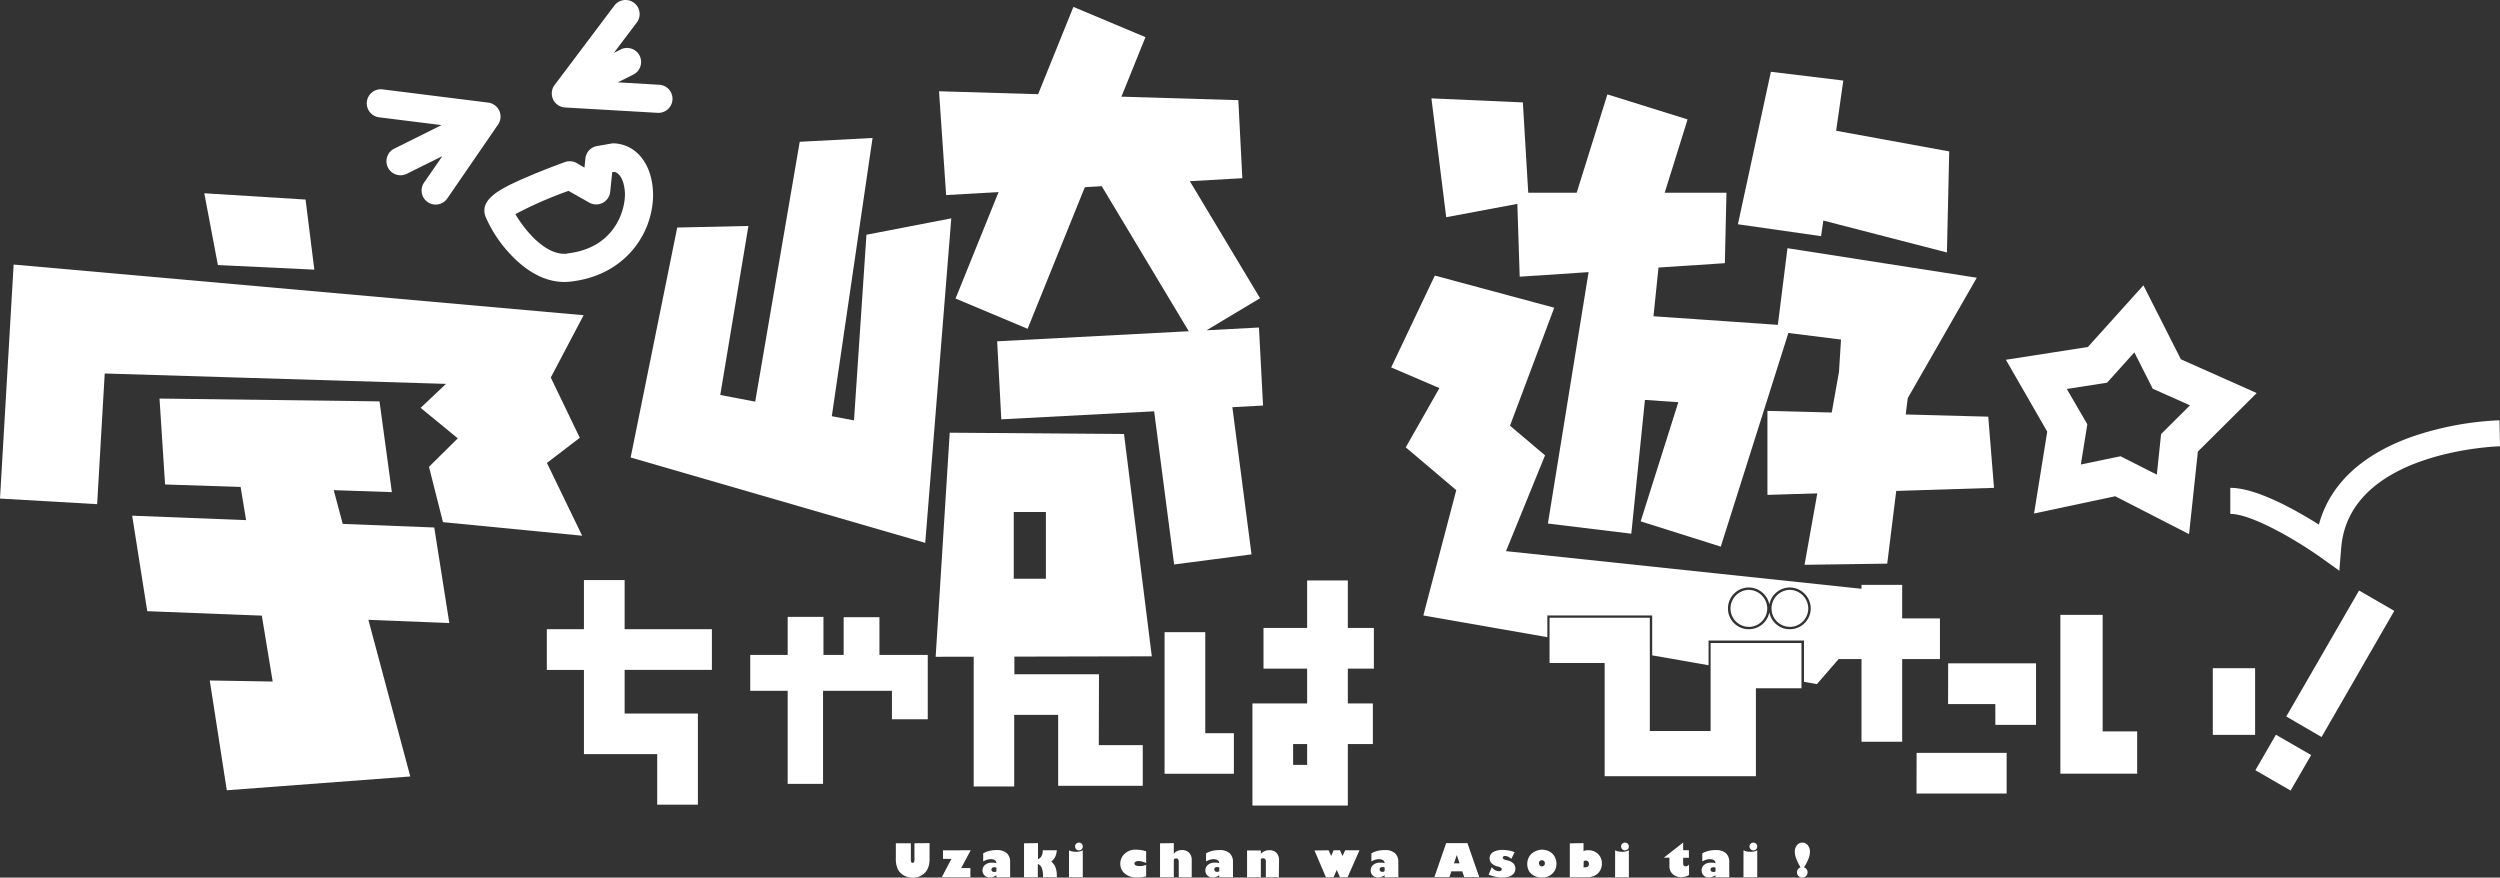 <svg id="文字" xmlns="http://www.w3.org/2000/svg" viewBox="0 0 544.32 191.08">
  <rect x="0" y="0" width="544.32" height="191.08" fill="#333333" stroke="none"/>
  <defs>
    <style>
      .cls-1 {
        fill: #fff;
      }
    </style>
  </defs>
  <title>nav_logo</title>
  <rect class="cls-1" x="340.23" y="27.7" width="28.46" height="18.29" transform="translate(213.65 364.23) rotate(-72.66)"/>
  <g>
    <g>
      <polygon class="cls-1" points="396.99 48.02 423.9 54.97 424.4 32.97 399.78 28.47 401.34 17.54 385.57 15.63 378.39 48.83 396.5 51.42 396.99 48.02"/>
      <polygon class="cls-1" points="389.18 54.04 387.09 70.73 360.01 68.86 361.1 58.25 375.55 57.3 375.9 41.97 332.74 41.96 331.57 22.3 311.66 21.42 314.88 47.29 330.37 44.39 330.88 60.24 345.88 59.25 337.02 113.99 355.18 116.2 358.15 87.07 365.42 87.57 357.22 113.51 374.66 119.02 389.38 72.5 400.84 73.93 400.4 80.97 392.9 122.97 410.9 122.72 415.37 86.68 430.4 60.47 389.18 54.04"/>
    </g>
    <g>
      <polygon class="cls-1" points="68.44 58.71 66.53 43.45 44.48 42.08 47.44 57.71 68.44 58.71"/>
      <polygon class="cls-1" points="126.24 95.32 119.92 82.2 127.07 68.63 2.97 57.6 0 108.55 21.15 109.77 22.8 81.32 97.11 83.58 91.58 88.8 99.67 95.44 93.4 101.64 96.45 113.69 126.75 116.64 119.08 100.79 126.24 95.32"/>
      <polygon class="cls-1" points="85.32 107.15 82.63 87.39 34.73 86.78 35.94 105.48 52.39 106.03 59.37 148.39 45.67 148.16 49.38 172.06 89.33 169.06 72.66 106.72 85.32 107.15"/>
    </g>
    <g>
      <polygon class="cls-1" points="239.88 40.54 258.83 72.12 217.11 74.31 218.01 91.3 275 88.3 274.11 71.31 262.71 71.91 274.35 64.93 259.06 39.45 270.49 38.8 269.62 21.81 204.45 19.87 206 42.47 239.88 40.54"/>
      <path class="cls-1" d="M206.78,94.21,203.72,143l47.06-.1-6.05-48.4ZM227.72,126h-7V111.47h7Z"/>
      <polygon class="cls-1" points="188.65 51.11 185.94 91.53 181.11 90.62 189.98 30.04 174.12 30.87 164.43 87.45 156.82 86 162.95 49.2 147.45 49.54 137.31 99.61 201.45 118.2 207.12 47.54 188.65 51.11"/>
    </g>
  </g>
  <polygon class="cls-1" points="434.15 106.22 384.82 107.75 384.82 89.46 432.9 90.72 434.15 106.22"/>
  <polygon class="cls-1" points="32.06 133.07 28.78 112.28 94.55 114.85 97.83 135.65 32.06 133.07"/>
  <path class="cls-1" d="M509.34,124.26l-4.06-2.9c-5.13-3.66-15-9.47-19.68-9.47v-5.67c5.77,0,14.37,4.91,19.29,8,2.35-8.74,9.36-15.33,20.52-19.22a67,67,0,0,1,18.8-3.49l.11,5.66-.06-2.83.06,2.83c-.33,0-32.8.92-34.57,22.07Zm-30.8-25.94,12.81-12.74-16.51-7.35-8.16-16.11L454.59,75.55l-17.85,2.78,9,15.65-2.87,17.83,17.67-3.76,16.08,8.24Zm-25.48,2.82,1.41-8.77L450,84.69l8.77-1.37,5.94-6.6,4,7.92,8.11,3.61-6.29,6.26-.93,8.83-7.9-4Z"/>
  <g>
    <g>
      <path class="cls-1" d="M136,137h19v8.85H136v9.5h15.95V175.2h-8.86v-11H127.14V145.86h-8.08V137h8.08v-10.7H136Z"/>
      <path class="cls-1" d="M191.48,142.6H202v14h-7.8V150.4h-15v20.27H171.5V150.4h-8.15v-7.8h8.15v-8.29h7.79v8.29h4.4v-8.22h7.79Z"/>
      <path class="cls-1" d="M239.24,162.23h9.57v8.86H230.39V155.64h-9.57v15.59H212V135.8h8.86v11h18.42Z"/>
      <path class="cls-1" d="M268.65,168.47H253.56V137.64h8.86v22h6.23Zm24.81-31.75h5.67v8.86h-5.67v7.58h5.45V162h-5.45v13.39H272.69V153.16H284.6v-7.58h-9.5v-8.86h9.5V126.38h8.86ZM284.6,162h-3.05v4.54h3.05Z"/>
    </g>
    <g>
      <path class="cls-1" d="M412.9,129l-85-9,8.5-20.86-7.63-6.45L338.4,67l-26-7-9.5,20,10.5,4.5L306.07,97.4l11,9.32L309.9,134l27,4.73V134h22.83v8.69L372,144.84v-5.38h20.78v9l2.81.49Zm-23.19,8a4.49,4.49,0,0,1-4.47-3.69,4.56,4.56,0,0,1-4.46,3.69,4.5,4.5,0,0,1-4.55-4.55,4.55,4.55,0,0,1,4.55-4.54,4.61,4.61,0,0,1,4.46,3.71,4.55,4.55,0,0,1,4.47-3.71,4.6,4.6,0,0,1,4.54,4.54A4.55,4.55,0,0,1,389.71,137Z"/>
      <path class="cls-1" d="M405.3,161.5v-18h-7.65v-8.86h7.65v-7.3h8.86v7.3h8.22v8.86h-8.22v18Zm12,2.42H436.9v8.85H417.28Zm6.87-19.49h19.13v13.39h-8.86v-4.53H424.15Z"/>
      <path class="cls-1" d="M465.32,168.45H448.6V133.87h9.21v25.37h7.51ZM491,160h-9.21V145.49H491Z"/>
      <path class="cls-1" d="M498.73,172.13l-7.67-4.43,4.47-7.73,7.67,4.43Zm6.74-11.66L497.79,156l15.84-27.43L521.3,133Z"/>
    </g>
  </g>
  <g>
    <path class="cls-1" d="M108.72,24.13a3.09,3.09,0,0,0-2.42-1.79l-23-2.88a3.06,3.06,0,0,0-.76,6.08l13.59,1.7L85.84,32.36a3.06,3.06,0,0,0,1.37,5.8,3,3,0,0,0,1.36-.32L96.31,34l-4,5.79A3.05,3.05,0,0,0,93.12,44a3,3,0,0,0,1.73.54,3.07,3.07,0,0,0,2.53-1.32l11.07-16.11A3.08,3.08,0,0,0,108.72,24.13Z"/>
    <path class="cls-1" d="M143.63,18.46l-9.11-.53,3.37-1.69a3.06,3.06,0,0,0-2.73-5.48l-1.51.76,5-6.62a3.06,3.06,0,1,0-4.89-3.68l-13,17.28A3.06,3.06,0,0,0,123,23.4l20.25,1.17h.18a3.06,3.06,0,0,0,.17-6.11Z"/>
    <path class="cls-1" d="M134,31.23a3.23,3.23,0,0,0-.76,0L130,31.8a3.06,3.06,0,0,0-2.54,2.7l-.21,2-1.69-1a3.11,3.11,0,0,0-2.53-.22c-.17.06-4.19,1.5-8.2,3.23-6,2.57-10.4,4.83-9.16,8.55a28.18,28.18,0,0,0,5.48,8.33c3.67,3.92,7.69,6,11.71,6a10.48,10.48,0,0,0,1.25-.07c12-1.26,18.17-10.57,18.08-19.1C142.08,36,138.79,31.63,134,31.23Zm-10.54,24c-4.86.51-9.47-5.56-11.25-8.61a86.86,86.86,0,0,1,11.57-5.06l4.53,2.56a3.07,3.07,0,0,0,4.55-2.35l.44-4.27.48-.08c1.54.38,2.26,2.73,2.29,4.87C136.07,46.26,133.49,54.13,123.42,55.19Z"/>
  </g>
  <g>
    <path class="cls-1" d="M202.39,183.57V187a6.29,6.29,0,0,1-.1,1.19,3.89,3.89,0,0,1-.33,1,2.91,2.91,0,0,1-.54.79,3.63,3.63,0,0,1-.77.61,3.83,3.83,0,0,1-1.94.52,3.79,3.79,0,0,1-1.87-.49,3.18,3.18,0,0,1-1.34-1.33,5.25,5.25,0,0,1-.45-2.41v-3.28h3.27v3.48a1.5,1.5,0,0,0,.08.62.32.32,0,0,0,.3.17.33.33,0,0,0,.21-.06.34.34,0,0,0,.13-.19,1.22,1.22,0,0,0,.06-.32,3.4,3.4,0,0,0,0-.48v-3.22Z"/>
    <path class="cls-1" d="M211.34,185.13,209.28,189h2v2h-6.23l2.1-4h-1.83v-1.86Z"/>
    <path class="cls-1" d="M219.94,191h-3v-.44a2.38,2.38,0,0,1-.71.36,2.75,2.75,0,0,1-.75.13,1.57,1.57,0,0,1-1.11-.43,1.49,1.49,0,0,1-.45-1.1,1.54,1.54,0,0,1,.55-1.21,2.13,2.13,0,0,1,1.45-.48l.51,0a4.59,4.59,0,0,1,.51.1.75.75,0,0,0-.09-.37.68.68,0,0,0-.24-.27,1,1,0,0,0-.37-.16,1.83,1.83,0,0,0-.49-.06,3.26,3.26,0,0,0-.83.11l-.4.15-.45.21v-1.76l.23-.11.36-.17.47-.16a3.59,3.59,0,0,1,.52-.13,6.16,6.16,0,0,1,1.29-.12,3.22,3.22,0,0,1,2.28.68,2.51,2.51,0,0,1,.71,1.93Zm-3.46-1.13a.71.71,0,0,0,.47-.16v-.81l-.26-.07a.9.9,0,0,0-.24,0,.67.67,0,0,0-.43.13.47.47,0,0,0-.16.37.52.52,0,0,0,.18.4A.63.63,0,0,0,216.48,189.83Z"/>
    <path class="cls-1" d="M226,183.57v3.49a1.46,1.46,0,0,0,.75-.63,2.63,2.63,0,0,0,.29-1.3h3.06a5.73,5.73,0,0,1-.13.81,3.42,3.42,0,0,1-.23.64,2.68,2.68,0,0,1-.87,1,2.79,2.79,0,0,1,.56.58,2.49,2.49,0,0,1,.38.7,4.3,4.3,0,0,1,.22.84,6.28,6.28,0,0,1,.07,1V191h-3a5.41,5.41,0,0,0-.27-2,1.55,1.55,0,0,0-.87-.9V191h-3v-7.39Z"/>
    <path class="cls-1" d="M232.76,185.13a2.25,2.25,0,0,0,.68.25,3.89,3.89,0,0,0,.85.08,3.48,3.48,0,0,0,.81-.08,2.26,2.26,0,0,0,.65-.25V191h-3Zm3-.83a.82.82,0,0,1-.25.6.78.78,0,0,1-.59.25.85.85,0,0,1-.85-.85.78.78,0,0,1,.25-.59.82.82,0,0,1,.6-.25.81.81,0,0,1,.59.24A.79.79,0,0,1,235.73,184.3Z"/>
    <path class="cls-1" d="M247.37,185a6.89,6.89,0,0,1,1.1.09,7.4,7.4,0,0,1,1.08.26v2.55a4.55,4.55,0,0,0-.87-.31,2.8,2.8,0,0,0-.77-.11,1.4,1.4,0,0,0-.67.13.43.43,0,0,0-.24.39.47.47,0,0,0,.26.41,1.58,1.58,0,0,0,.78.15,3,3,0,0,0,.42,0,2.7,2.7,0,0,0,.41-.06,3,3,0,0,0,.38-.09,2.08,2.08,0,0,0,.3-.13v2.53a6.51,6.51,0,0,1-.92.19,7.5,7.5,0,0,1-1,.06,4,4,0,0,1-2.71-.84,2.74,2.74,0,0,1-1-2.14,2.84,2.84,0,0,1,.93-2.17A3.34,3.34,0,0,1,247.37,185Z"/>
    <path class="cls-1" d="M255.57,183.57v2.32a2.17,2.17,0,0,1,1.76-.81,2.09,2.09,0,0,1,1.57.59,2.15,2.15,0,0,1,.57,1.59V191h-2.82v-3.4a.81.81,0,0,0-.15-.52.5.5,0,0,0-.42-.19.78.78,0,0,0-.51.23V191h-3v-7.39Z"/>
    <path class="cls-1" d="M268.46,191h-3v-.44a2.32,2.32,0,0,1-.72.36,2.62,2.62,0,0,1-.74.13,1.57,1.57,0,0,1-1.11-.43,1.49,1.49,0,0,1-.45-1.1,1.54,1.54,0,0,1,.55-1.21,2.13,2.13,0,0,1,1.45-.48l.51,0a4.59,4.59,0,0,1,.51.1.75.75,0,0,0-.09-.37.77.77,0,0,0-.24-.27,1,1,0,0,0-.37-.16,1.88,1.88,0,0,0-.49-.06,3.26,3.26,0,0,0-.83.11l-.41.15-.44.21v-1.76l.23-.11.36-.17.46-.16a4.11,4.11,0,0,1,.53-.13,6.16,6.16,0,0,1,1.29-.12,3.19,3.19,0,0,1,2.27.68,2.48,2.48,0,0,1,.72,1.93ZM265,189.83a.71.71,0,0,0,.47-.16v-.81l-.26-.07a.9.9,0,0,0-.24,0,.67.67,0,0,0-.43.13.47.47,0,0,0-.16.37.52.52,0,0,0,.18.4A.61.61,0,0,0,265,189.83Z"/>
    <path class="cls-1" d="M278.44,191h-2.83v-3.43a.88.88,0,0,0-.13-.51.49.49,0,0,0-.42-.18.71.71,0,0,0-.27,0,1.13,1.13,0,0,0-.27.13V191h-3v-5.83h3v.73a2.66,2.66,0,0,1,.85-.6,2.42,2.42,0,0,1,1-.18,2,2,0,0,1,1.57.59,2.3,2.3,0,0,1,.54,1.62Z"/>
    <path class="cls-1" d="M289.27,185.13l.57,1.25.52-1.25h1.39l.55,1.25.59-1.25H296L293.41,191h-1.67l-.69-1.6-.7,1.6h-1.66l-2.49-5.83Z"/>
    <path class="cls-1" d="M304.46,191h-3v-.44a2.38,2.38,0,0,1-.71.36,2.75,2.75,0,0,1-.75.13,1.57,1.57,0,0,1-1.11-.43,1.49,1.49,0,0,1-.45-1.1,1.54,1.54,0,0,1,.55-1.21,2.13,2.13,0,0,1,1.45-.48l.51,0a4.18,4.18,0,0,1,.51.1.75.75,0,0,0-.09-.37.68.68,0,0,0-.24-.27,1,1,0,0,0-.37-.16,1.83,1.83,0,0,0-.49-.06,3.26,3.26,0,0,0-.83.11l-.4.15-.45.21v-1.76l.23-.11.36-.17.47-.16a3.59,3.59,0,0,1,.52-.13,6.16,6.16,0,0,1,1.29-.12,3.22,3.22,0,0,1,2.28.68,2.51,2.51,0,0,1,.71,1.93ZM301,189.83a.71.71,0,0,0,.47-.16v-.81l-.26-.07a.9.9,0,0,0-.24,0,.67.67,0,0,0-.43.13.47.47,0,0,0-.16.37.52.52,0,0,0,.18.4A.63.63,0,0,0,301,189.83Z"/>
    <path class="cls-1" d="M319.5,183.57l2.57,7.39H318.8l-.43-1.25H316l-.42,1.25h-3.27l2.56-7.39Zm-2.93,4.4h1.21l-.6-1.81h0Z"/>
    <path class="cls-1" d="M329.06,187a3.13,3.13,0,0,0-.69-.47,1.81,1.81,0,0,0-.68-.16.56.56,0,0,0-.35.1.28.28,0,0,0-.14.24.4.4,0,0,0,.2.36,1.63,1.63,0,0,0,.29.13l.48.12a2.75,2.75,0,0,1,1.34.66,1.6,1.6,0,0,1,.43,1.13,1.68,1.68,0,0,1-.73,1.43,3.24,3.24,0,0,1-1.89.51,6.46,6.46,0,0,1-.74,0l-.82-.12c-.3-.06-.58-.13-.85-.21s-.53-.18-.79-.28l.67-1.63a2.23,2.23,0,0,0,.72.64,1.85,1.85,0,0,0,.88.24.7.7,0,0,0,.42-.12.35.35,0,0,0,.16-.3.39.39,0,0,0-.2-.35,1.8,1.8,0,0,0-.58-.24,2.72,2.72,0,0,1-1.46-.75,1.58,1.58,0,0,1,.34-2.39,3.89,3.89,0,0,1,2.1-.48,6.87,6.87,0,0,1,1.4.13,4.81,4.81,0,0,1,1.2.37Z"/>
    <path class="cls-1" d="M335.7,185a3.55,3.55,0,0,1,1.28.23,3,3,0,0,1,1,.62,2.66,2.66,0,0,1,.66,1,3,3,0,0,1,.24,1.21,3.18,3.18,0,0,1-.23,1.21,2.9,2.9,0,0,1-.66.95,3,3,0,0,1-1,.63,3.57,3.57,0,0,1-1.29.22,3.52,3.52,0,0,1-1.63-.37,2.89,2.89,0,0,1-1.14-1,3.28,3.28,0,0,1,0-3.16,2.77,2.77,0,0,1,1.13-1.07A3.52,3.52,0,0,1,335.7,185Zm0,3.63a.62.62,0,0,0,.66-.66.62.62,0,0,0-.67-.67.75.75,0,0,0-.26.05.48.48,0,0,0-.2.14.64.64,0,0,0-.14.21.76.76,0,0,0,0,.27.65.65,0,0,0,.19.48A.63.63,0,0,0,335.7,188.64Z"/>
    <path class="cls-1" d="M344.78,183.57v1.74a4.19,4.19,0,0,1,.58-.18,3.21,3.21,0,0,1,.55,0,2.82,2.82,0,0,1,2.87,2.9,3,3,0,0,1-.41,1.54,2.64,2.64,0,0,1-1.15,1.07,3.58,3.58,0,0,1-1.65.37h-3.78v-7.39Zm0,5.27H345a1.49,1.49,0,0,0,.55-.07.56.56,0,0,0,.29-.21.85.85,0,0,0,.11-.48.69.69,0,0,0-.18-.51.61.61,0,0,0-.47-.19l-.23,0a1.06,1.06,0,0,0-.25.11Z"/>
    <path class="cls-1" d="M351.66,185.13a2.28,2.28,0,0,0,.67.25,4,4,0,0,0,.86.08,3.45,3.45,0,0,0,.8-.08,2.45,2.45,0,0,0,.66-.25V191h-3Zm3-.83a.86.86,0,0,1-.25.6.85.85,0,0,1-1.2,0,.86.86,0,0,1-.25-.6.85.85,0,0,1,.85-.84.85.85,0,0,1,.6.24A.82.82,0,0,1,354.63,184.3Z"/>
    <path class="cls-1" d="M367.72,185.13v1.64h-1.25V188a.7.7,0,0,0,.14.46.57.57,0,0,0,.42.16.87.87,0,0,0,.72-.42v2.31a1.66,1.66,0,0,1-.35.19,2.41,2.41,0,0,1-.43.15,3.87,3.87,0,0,1-.94.13,2.94,2.94,0,0,1-1.26-.28,2.2,2.2,0,0,1-.94-.82,2.26,2.26,0,0,1-.35-1.28v-1.86h-1.22l4.21-3.3v1.66Z"/>
    <path class="cls-1" d="M376.51,191h-3v-.44a2.38,2.38,0,0,1-.71.36,2.75,2.75,0,0,1-.75.13,1.57,1.57,0,0,1-1.11-.43,1.49,1.49,0,0,1-.45-1.1,1.54,1.54,0,0,1,.55-1.21,2.13,2.13,0,0,1,1.45-.48l.51,0a4.59,4.59,0,0,1,.51.1.75.75,0,0,0-.09-.37.68.68,0,0,0-.24-.27,1,1,0,0,0-.37-.16,1.88,1.88,0,0,0-.49-.06,3.26,3.26,0,0,0-.83.11l-.41.15-.44.21v-1.76l.23-.11.36-.17.46-.16a4.11,4.11,0,0,1,.53-.13,6.16,6.16,0,0,1,1.29-.12,3.24,3.24,0,0,1,2.28.68,2.51,2.51,0,0,1,.71,1.93Zm-3.46-1.13a.71.71,0,0,0,.47-.16v-.81l-.26-.07a.9.9,0,0,0-.24,0,.67.67,0,0,0-.43.13.47.47,0,0,0-.16.37.52.52,0,0,0,.18.4A.61.61,0,0,0,373.05,189.83Z"/>
    <path class="cls-1" d="M379.61,185.13a2.35,2.35,0,0,0,.68.25,3.89,3.89,0,0,0,.85.08,3.48,3.48,0,0,0,.81-.08,2.26,2.26,0,0,0,.65-.25V191h-3Zm3-.83a.82.82,0,0,1-.25.6.78.78,0,0,1-.59.25.85.85,0,0,1-.85-.85.78.78,0,0,1,.25-.59.82.82,0,0,1,.6-.25.81.81,0,0,1,.59.24A.79.79,0,0,1,382.58,184.3Z"/>
    <path class="cls-1" d="M394.07,185.41a4.62,4.62,0,0,1-.29,1.52,9.81,9.81,0,0,1-1,1.91,1.22,1.22,0,0,1,.57.42,1.09,1.09,0,0,1,.21.67,1.07,1.07,0,0,1-.34.81,1.13,1.13,0,0,1-1.62,0,1.14,1.14,0,0,1-.14-1.48,1.17,1.17,0,0,1,.57-.42,11.58,11.58,0,0,1-.95-1.91,4.37,4.37,0,0,1-.3-1.47,2.19,2.19,0,0,1,.46-1.43,1.47,1.47,0,0,1,1.18-.57,1.44,1.44,0,0,1,1.16.55A2.11,2.11,0,0,1,394.07,185.41Z"/>
  </g>
  <path class="cls-1" d="M223.74,71.59,208.05,65l25.66-63.5L249.4,8.09Zm48.75,49.11L268,86.2l-16.86,2.2,4.5,34.5Z"/>
  <path class="cls-1" d="M349.38,169V144.36h-12V134.5h21.83v24.66h13.24V140h19.78v9.86h-9.92V169Zm40.33-32.52a4,4,0,0,1-4-4.05,4.05,4.05,0,0,1,4-4,4.09,4.09,0,0,1,4,4A4.05,4.05,0,0,1,389.71,136.5Zm-8.93,0a4,4,0,0,1-4-4.05,4.05,4.05,0,0,1,4-4,4.09,4.09,0,0,1,4,4A4.05,4.05,0,0,1,380.78,136.5Z"/>
</svg>
